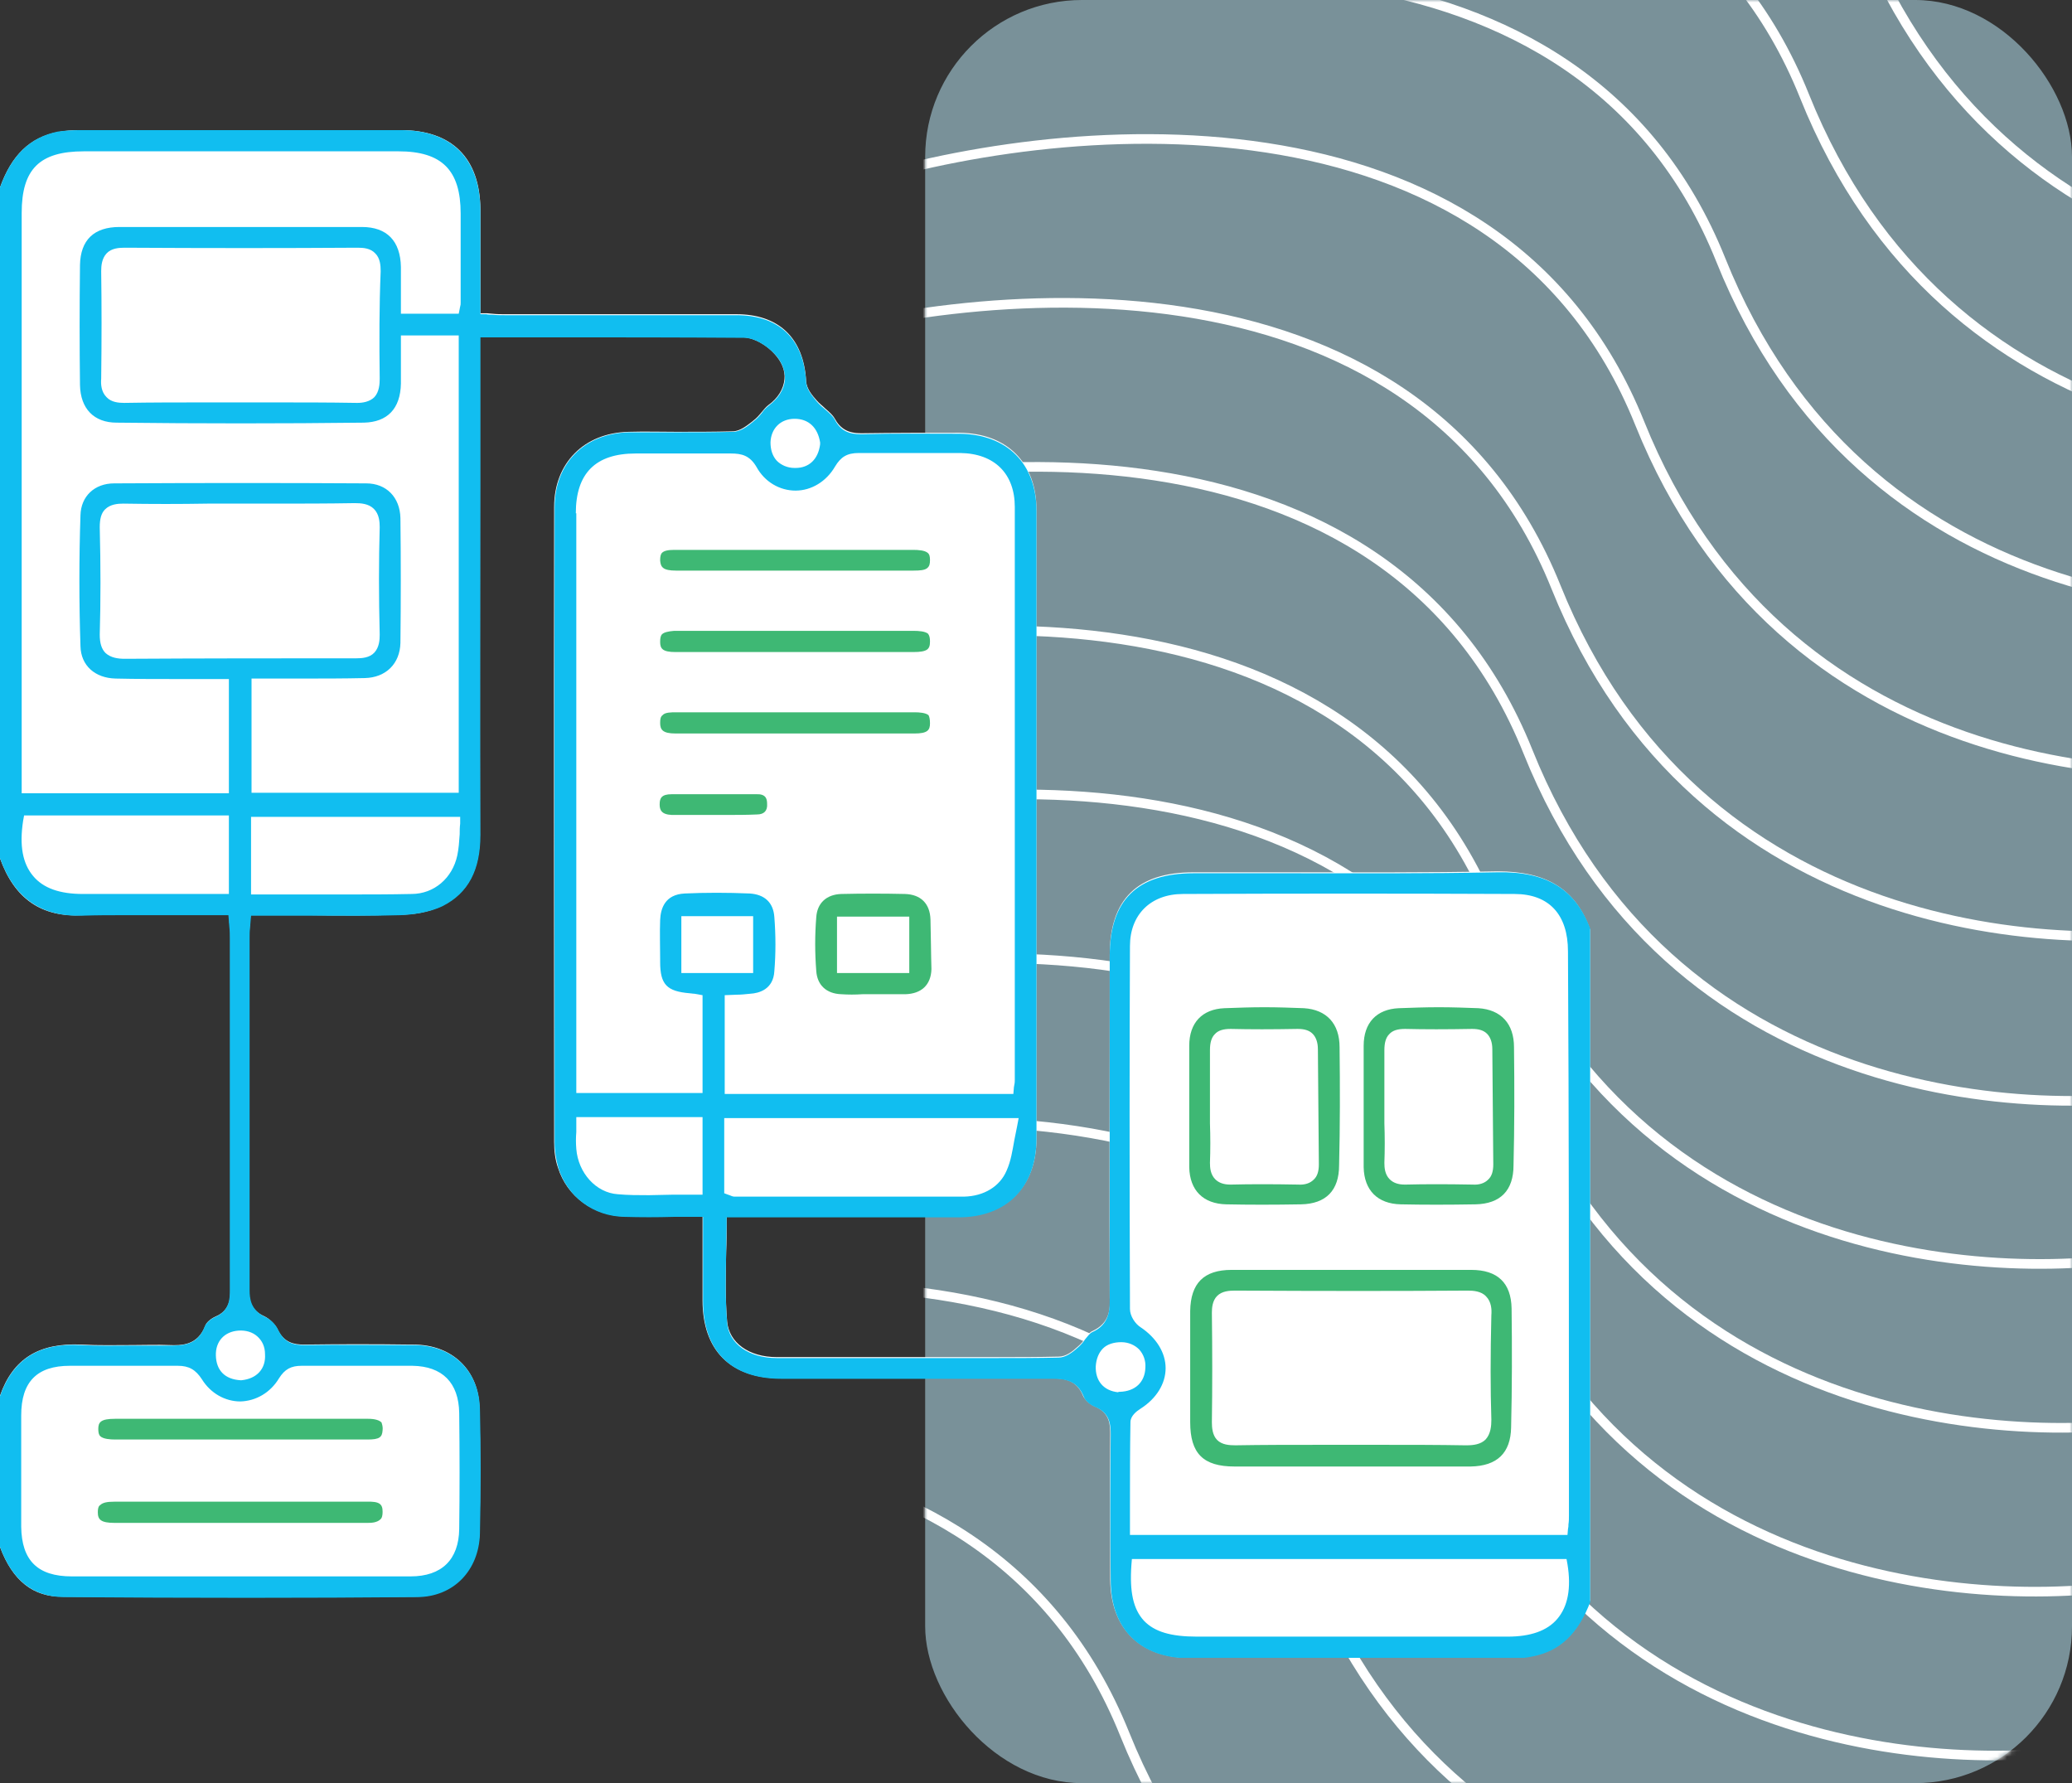 <svg xmlns="http://www.w3.org/2000/svg" width="430" height="370" viewBox="0 0 430 370" fill="none"><rect x="0" y="0" width="430" height="370" fill="#333333" stroke="none"/><rect x="192" width="238" height="370" rx="32.546" fill="#C0F1FF" fill-opacity="0.5"></rect><mask id="mask0_5898_13612" style="mask-type:alpha" maskUnits="userSpaceOnUse" x="192" y="0" width="238" height="370"><rect x="192" width="238" height="370" rx="32.546" fill="#C6F0DD"></rect></mask><g mask="url(#mask0_5898_13612)"><path d="M221.025 -63.618C263.839 -77.627 356.809 -87.31 386.181 -13.974C415.552 59.361 490.828 63.625 524.795 56.59" stroke="white" stroke-width="2"></path><path d="M209.949 -29.372C252.61 -43.315 345.243 -52.978 374.479 19.923C403.715 92.823 478.713 97.034 512.558 90.027" stroke="white" stroke-width="2"></path><path d="M192.577 4.628C235.239 -9.315 327.872 -18.978 357.108 53.923C386.344 126.823 461.342 131.034 495.186 124.027" stroke="white" stroke-width="2"></path><path d="M175.21 38.628C218.031 24.657 310.995 14.938 340.29 87.828C369.584 160.718 444.843 164.884 478.811 157.855" stroke="white" stroke-width="2"></path><path d="M157.839 72.628C200.66 58.657 293.624 48.938 322.919 121.828C352.213 194.718 427.472 198.884 461.44 191.855" stroke="white" stroke-width="2"></path><path d="M152.546 106.628C195.208 92.685 287.841 83.022 317.077 155.923C346.313 228.823 421.311 233.034 455.155 226.027" stroke="white" stroke-width="2"></path><path d="M145.097 140.628C187.917 126.657 280.882 116.938 310.176 189.828C339.471 262.718 414.73 266.884 448.698 259.855" stroke="white" stroke-width="2"></path><path d="M149.554 174.628C192.374 160.657 285.339 150.938 314.633 223.828C343.928 296.718 419.187 300.884 453.155 293.855" stroke="white" stroke-width="2"></path><path d="M144.089 208.628C186.91 194.657 279.874 184.938 309.169 257.828C338.463 330.718 413.722 334.884 447.69 327.855" stroke="white" stroke-width="2"></path><path d="M135.804 242.628C178.624 228.657 271.589 218.938 300.883 291.828C330.178 364.718 405.437 368.884 439.405 361.855" stroke="white" stroke-width="2"></path><path d="M107.523 276.628C150.185 262.685 242.817 253.022 272.053 325.923C301.289 398.823 376.287 403.034 410.132 396.027" stroke="white" stroke-width="2"></path><path d="M68.328 310.628C111.148 296.657 204.112 286.938 233.407 359.828C262.701 432.718 337.961 436.884 371.928 429.855" stroke="white" stroke-width="2"></path></g><g clip-path="url(#clip0_5898_13612)"><path d="M330 192.9V332.1C327.5 338.9 323.7 342.5 318 343.6C316.8 343.8 315.4 344 313.7 344C288 344 266.7 344 246.8 344C236.6 344 230.5 337.9 230.4 327.8C230.4 317 230.3 307.3 230.4 297.6C230.4 295.8 230.4 293.1 227.1 291.8C226.2 291.4 225.2 290.5 224.8 289.7C223.4 286.2 220.7 286 218.2 286H217.8C199.9 286 181.8 286 164.2 286H162C151.6 286 145.8 280.2 145.8 269.8C145.8 266.3 145.8 262.7 145.8 259V252.4H144.5C142.9 252.4 141.3 252.4 139.7 252.4C136.2 252.4 132.9 252.4 129.5 252.4C123.1 252.2 117.7 248.3 115.8 242.3C115.2 240.6 115 238.7 115 237C115 200.9 114.9 153.3 115 105.2C115 96.1 121.2 89.8 130.5 89.6C133.8 89.5 137.2 89.6 140.5 89.6C144.3 89.6 148.1 89.6 152 89.5C153.6 89.5 155 88.3 156.2 87.4L156.3 87.3C157 86.8 157.5 86.2 158 85.6C158.5 85 158.9 84.5 159.4 84.1C161.5 82.6 162.6 80.7 162.8 78.7C163 76.9 162.2 75 160.7 73.4C159.2 71.7 156.6 70.1 154.3 70C140.6 69.8 127.2 69.8 113 69.9C109 69.9 104.9 69.9 100.9 69.9H99.6V75.4C99.6 83.9 99.6 92.4 99.6 101C99.6 124.7 99.6 149.1 99.6 173.2C99.6 180.5 97.1 185.3 91.8 187.9C88.9 189.4 85.4 189.8 83 189.8C76.8 190 70.5 190 64.4 189.9C61.9 189.9 59.5 189.9 57 189.9H52L51.9 191.1C51.9 191.5 51.9 191.9 51.8 192.3C51.8 193.1 51.7 193.8 51.7 194.6V214.9C51.7 232.5 51.7 250.1 51.7 267.6C51.7 269.6 51.9 271.8 54.8 273.1C55.9 273.6 57.1 274.8 57.6 275.8C58.9 278.6 61 279 63.1 279C70.5 278.9 78 278.9 85.3 279H85.8C93.9 279 99.4 284.4 99.5 292.2C99.7 300.7 99.7 309.4 99.5 318.1C99.3 325.8 93.9 331.3 86.4 331.3C63.6 331.5 39.6 331.5 13 331.3C6.9 331.4 2.6 328 0 321V289.6C2.7 281.9 8.1 278.6 16.9 279C20.5 279.2 24.1 279.1 27.6 279.1C30.1 279.1 32.6 279 35.1 279.1C37.7 279.2 41 279.2 42.6 275.1C42.8 274.4 43.8 273.6 44.7 273.2C47.8 271.9 47.8 269.3 47.8 267.6C47.8 250.5 47.8 233.4 47.8 216.3V194.6C47.8 193.9 47.8 193.1 47.7 192.3C47.7 191.9 47.6 191.5 47.6 191L47.5 189.8H29.5C28.2 189.8 26.9 189.8 25.7 189.8C22.9 189.8 20 189.7 17.2 189.9C8.6 190.4 3 186.5 0 178.1V38.9C2.4 32.2 6.2 28.5 12 27.4C13.5 27.1 15.1 27 16.6 27C38.8 27 61 27 83.2 27C93.8 27 99.6 32.8 99.7 43.4C99.7 48 99.7 52.6 99.7 57.3V65H100.9C101.4 65 101.8 65.1 102.2 65.1C103.1 65.2 103.9 65.2 104.7 65.2C111.7 65.2 118.7 65.2 125.7 65.2C134.7 65.2 143.7 65.2 152.8 65.2C161.6 65.2 166.8 70.1 167.3 79.1C167.4 80.7 168.6 82.1 169.5 83.1C170 83.7 170.7 84.2 171.3 84.8C172.1 85.5 172.8 86.1 173.2 86.8C174.4 89 176 89.9 178.7 89.9C185.6 89.8 192.5 89.8 199.1 89.8C209 89.9 215.1 96 215.1 105.8C215.1 146.6 215.1 189.3 215.1 236.3C215.1 246.2 208.9 252.4 198.9 252.4C188.9 252.4 178.8 252.4 168.8 252.4C164.4 252.4 160.1 252.4 155.7 252.4H150.8V253.7C150.8 255.8 150.8 257.8 150.7 259.8C150.6 264.5 150.5 269.4 150.9 274.2C151.3 278.6 155.4 281.6 161.2 281.6C171.1 281.6 181 281.6 190.9 281.6H202.5C204 281.6 205.4 281.6 206.9 281.6C211.1 281.6 215.5 281.6 219.7 281.5C221.2 281.5 222.5 280.5 223.7 279.4C224.3 278.9 224.8 278.3 225.2 277.7C225.7 277 226.2 276.4 226.7 276.2C230.4 274.5 230.4 271.5 230.3 269.3C230.2 248.1 230.3 226.6 230.3 205.8V198.2C230.3 186.6 236 181 247.7 181C253.9 181 260.1 181 266.3 181C280.9 181 296 181.1 310.8 180.8C321 180.8 327 184.5 330 192.9Z" fill="white"></path><path d="M310.8 181C296 181.3 280.9 181.2 266.3 181.2C260.1 181.2 254 181.2 247.7 181.2C236 181.2 230.3 186.8 230.3 198.4V206C230.3 226.8 230.3 248.3 230.3 269.5C230.3 271.7 230.3 274.8 226.7 276.4C226.2 276.6 225.7 277.3 225.2 277.9C224.8 278.5 224.3 279.1 223.7 279.6C222.5 280.7 221.1 281.7 219.7 281.7C215.4 281.8 211.1 281.8 206.9 281.8C205.4 281.8 204 281.8 202.5 281.8H190.9C181 281.8 171.1 281.8 161.2 281.8C155.4 281.8 151.2 278.8 150.9 274.4C150.5 269.6 150.6 264.7 150.7 260C150.7 258 150.8 255.9 150.8 253.9V252.6H155.7C160.1 252.6 164.4 252.6 168.8 252.6C178.8 252.6 188.9 252.6 198.9 252.6C208.9 252.6 215 246.4 215.1 236.5C215.1 189.4 215.1 146.7 215.1 106C215.1 96.2 209 90.1 199.1 90C192.5 90 185.6 89.9 178.7 90.1C176 90.1 174.4 89.3 173.2 87C172.8 86.3 172.1 85.7 171.3 85C170.7 84.5 170.1 84 169.5 83.3C168.7 82.3 167.4 80.9 167.3 79.3C166.8 70.3 161.7 65.4 152.8 65.4C143.8 65.4 134.7 65.4 125.7 65.4C118.7 65.4 111.7 65.4 104.7 65.4C103.9 65.4 103.1 65.4 102.2 65.3C101.8 65.3 101.4 65.3 100.9 65.2H99.7V57.5C99.7 52.8 99.7 48.2 99.7 43.6C99.6 32.8 93.7 27 83.1 27C60.9 27 38.8 27 16.6 27C15.1 27 13.5 27.1 12 27.3C6.2 28.5 2.4 32.2 0 38.9V178.1C3 186.4 8.6 190.3 17.2 190C20 189.9 22.9 189.9 25.7 189.9C27 189.9 28.3 189.9 29.5 189.9H47.4L47.5 191.1C47.5 191.6 47.6 192 47.6 192.4C47.7 193.2 47.7 193.9 47.7 194.7V216.4C47.7 233.5 47.7 250.6 47.7 267.7C47.7 269.4 47.7 272 44.6 273.3C43.7 273.7 42.8 274.5 42.5 275.2C41 279.3 37.7 279.2 35 279.2C32.5 279.2 29.9 279.2 27.5 279.2C24 279.2 20.4 279.3 16.8 279.1C8.1 278.6 2.7 282 0 289.7V321C2.6 328 6.9 331.3 13.1 331.4C39.7 331.6 63.7 331.6 86.5 331.4C94.1 331.4 99.4 325.9 99.6 318.2C99.8 309.5 99.8 300.8 99.6 292.3C99.4 284.4 93.9 279.1 85.9 279.1H85.4C78.1 279.1 70.6 279 63.2 279.1C61.1 279.1 59.1 278.8 57.7 275.9C57.2 274.8 56.1 273.7 54.9 273.2C52.1 271.8 51.8 269.6 51.8 267.7C51.8 250.1 51.8 232.5 51.8 215V194.7C51.8 194 51.8 193.2 51.9 192.4C51.9 192 52 191.6 52 191.2L52.1 190H57.1C59.6 190 62 190 64.5 190C70.6 190 76.9 190.1 83.1 189.9C85.5 189.8 89 189.4 91.9 188C97.2 185.3 99.7 180.5 99.7 173.3C99.6 149.2 99.7 124.8 99.7 101.1C99.7 92.6 99.7 84.1 99.7 75.5V70H101C105.1 70 109.1 70 113.1 70C127.3 70 140.7 70 154.4 70.1C156.7 70.1 159.2 71.8 160.8 73.5C162.3 75.1 163 77 162.9 78.8C162.7 80.8 161.6 82.6 159.5 84.2C159 84.6 158.5 85.1 158.1 85.7C157.6 86.3 157.1 86.9 156.4 87.4L156.3 87.5C155.2 88.4 153.7 89.6 152.1 89.6C148.3 89.7 144.4 89.7 140.6 89.7C137.3 89.7 133.9 89.7 130.6 89.7C121.3 89.9 115.1 96.1 115.1 105.3C115 153.4 115.1 201 115.1 237.1C115.1 238.8 115.4 240.7 115.9 242.4C117.8 248.4 123.2 252.4 129.6 252.5C133 252.6 136.3 252.6 139.8 252.5C141.4 252.5 143 252.5 144.6 252.5H145.9V259.1C145.9 262.8 145.9 266.3 145.9 269.9C145.9 280.3 151.7 286.1 162.1 286.1H164.3C181.9 286.1 200 286.1 217.9 286.1H218.3C220.8 286.1 223.5 286.3 224.9 289.8C225.2 290.6 226.2 291.5 227.2 291.9C230.5 293.2 230.5 295.9 230.5 297.7C230.4 307.4 230.4 317.1 230.5 327.9C230.5 338 236.6 344.1 246.9 344.1C266.8 344.1 288.1 344.1 313.8 344.1C315.5 344.1 316.9 344 318.1 343.7C323.8 342.6 327.6 338.9 330.1 332.2V192.9C327 184.5 321 180.8 310.8 181ZM47.4 185.5H17.2C12.4 185.5 9 184.3 6.9 181.8C4.7 179.2 4 175.5 4.8 170.3L5 169.2H47.5V185.5H47.4ZM57.9 286C59.1 284.1 60.4 283.4 62.6 283.4C66.6 283.4 70.7 283.4 74.6 283.4C78.3 283.4 82 283.4 85.6 283.4C91.8 283.5 95.2 286.9 95.3 293.2C95.4 301.5 95.4 309.6 95.3 317.3C95.2 323.6 91.7 327.1 85.2 327.1C80.2 327.1 75.3 327.1 70.3 327.1C66.8 327.1 63.4 327.1 59.9 327.1H39.7C31.4 327.1 23.2 327.1 14.9 327.1C7.8 327.1 4.5 323.8 4.4 316.8C4.4 309.2 4.4 301.4 4.4 293.7C4.4 286.7 7.7 283.4 14.5 283.4H23.7C28 283.4 32.5 283.4 36.9 283.4C39.2 283.4 40.6 284.2 41.9 286.2C43.7 289.1 46.7 290.8 49.9 290.8C53.1 290.7 56.1 289 57.9 286ZM53.4 277.3C54.4 278.2 55 279.4 55 281C55.2 284 53.3 286.1 50.1 286.4H50H49.9C46.7 286.2 44.9 284.4 44.8 281.3C44.7 278.3 46.6 276.3 49.5 276.1C51 276 52.4 276.4 53.4 277.3ZM25.9 136.7C24.5 136.7 23 136.5 21.9 135.5C21.1 134.7 20.7 133.5 20.7 131.7C20.9 124.7 20.9 117.4 20.7 109.4C20.7 107.7 21 106.5 21.8 105.7C22.9 104.6 24.5 104.5 25.6 104.5C31.4 104.6 37.4 104.6 43.1 104.5C47.6 104.5 52.1 104.5 56.6 104.5C62.2 104.5 67.9 104.5 73.6 104.4C74.9 104.4 76.5 104.5 77.6 105.6C78.7 106.7 78.8 108.3 78.8 109.4C78.6 116.4 78.6 123.7 78.8 131.7C78.8 132.8 78.7 134.3 77.7 135.4C76.7 136.5 75.1 136.6 73.9 136.6C58.2 136.6 42.1 136.6 25.9 136.7ZM52.2 140.8H56.9C58.8 140.8 60.7 140.8 62.6 140.8C66.9 140.8 71.4 140.8 75.7 140.7C80.1 140.6 83 137.7 83.1 133.4C83.2 124.8 83.2 116 83.1 107.5C83 103.2 80.2 100.3 76 100.3C59.2 100.2 42.1 100.2 23.7 100.3C19.6 100.3 16.8 103 16.7 106.9C16.4 115.8 16.4 125 16.7 134.1C16.8 138.1 19.7 140.7 24 140.8C28.3 140.9 32.7 140.9 36.9 140.9C38.8 140.9 40.6 140.9 42.5 140.9H47.5V164.6H4.5V130C4.5 101.4 4.5 72.8 4.5 44.2C4.5 35.1 8.2 31.4 17.4 31.4C39.2 31.4 60.9 31.4 82.7 31.4C91.7 31.4 95.6 35.3 95.6 44.3C95.6 49.7 95.6 55.1 95.6 60.4V62.8C95.6 63.1 95.6 63.3 95.5 63.6C95.5 63.7 95.4 63.9 95.4 64.1L95.2 65.1H83.2V61.1C83.2 59.2 83.2 57.3 83.2 55.4C83.1 50 80.3 47.1 75.1 47.1C59.4 47.1 42.9 47.1 24.8 47.1C19.5 47.1 16.7 49.8 16.6 55C16.5 63.4 16.5 71.8 16.6 79.9C16.7 84.8 19.5 87.7 24.2 87.7C41.4 87.9 58.7 87.9 75.5 87.7C80.4 87.6 83.1 84.8 83.2 79.6C83.2 77.7 83.2 75.8 83.2 73.8C83.2 72.9 83.2 71.9 83.2 70.9V69.6H95.2V164.5H52.2V140.8ZM78.8 78.6C78.8 79.7 78.7 81.3 77.7 82.4C76.7 83.4 75.2 83.6 74.2 83.6H74C68.2 83.5 62.3 83.5 56.6 83.5C52.1 83.5 47.5 83.5 43 83.5C37.3 83.5 31.5 83.5 25.8 83.6C24.7 83.6 23.1 83.5 22.1 82.4C21 81.3 20.9 79.7 21 78.6C21.1 70.6 21.1 63.3 21 56.3C21 55.2 21.1 53.7 22.1 52.6C23.1 51.5 24.7 51.4 25.9 51.4C43 51.5 58.8 51.5 74.2 51.4C75.4 51.4 76.9 51.5 77.9 52.6C78.9 53.6 79 55.1 79 56.3C78.7 63.5 78.7 71 78.8 78.6ZM95.5 170.9C95.4 171.7 95.4 172.4 95.4 173.1C95.3 174.6 95.2 176.1 94.9 177.5C93.9 182.2 90.1 185.5 85.4 185.5C80.9 185.6 76.3 185.6 71.7 185.6C68.7 185.6 65.6 185.6 62.7 185.6C59.6 185.6 56.5 185.6 53.4 185.6H52.1V169.5H95.5V170.9ZM164.9 86.9C167.8 86.9 169.7 88.7 170.2 91.8V92V92.2C169.8 95.3 167.9 97.1 165.1 97.1H164.9C163.4 97.1 162.1 96.5 161.2 95.6C160.3 94.6 159.9 93.3 159.9 91.8C160 88.9 162 86.9 164.9 86.9ZM119.5 106.5C119.5 98.2 123.6 94.1 131.9 94.1C134.5 94.1 137.1 94.1 139.7 94.1C143.6 94.1 147.7 94.1 151.7 94.1C153.9 94.1 155.6 94.5 157 96.9C158.7 100 161.8 101.8 165.1 101.8C168.4 101.8 171.5 99.9 173.3 96.8C174.5 94.8 175.8 94 178.2 94C181.4 94 184.7 94 187.9 94C191.6 94 195.5 94 199.3 94C206.4 94.1 210.6 98.3 210.6 105.2C210.6 137 210.6 169.3 210.6 200.5V224C210.6 224.3 210.6 224.7 210.5 225.1C210.5 225.3 210.4 225.5 210.4 225.8L210.3 227H150.4V206.5L152.9 206.4C153.8 206.4 154.7 206.3 155.7 206.2C157.5 206.1 160.5 205.3 160.7 201.5C161 197.9 161 194.1 160.7 190.3C160.5 187.3 158.7 185.6 155.6 185.4C150.9 185.2 146.4 185.2 142.1 185.4C138 185.6 137.1 188.5 137 190.9C136.9 193.6 137 196.3 137 199V199.6C137 204.3 138.4 205.7 143.1 206.1C143.4 206.1 143.7 206.2 144.1 206.2C144.3 206.2 144.5 206.3 144.7 206.3L145.8 206.5V226.8H119.6V106.5H119.5ZM145.8 247.9H144.5C142.8 247.9 141.2 247.9 139.5 247.9C137.9 247.9 136.3 248 134.7 248C132.5 248 130.3 248 128.2 247.8C123.7 247.5 120 243.4 119.6 238.4C119.5 237.2 119.5 236.1 119.6 234.9C119.6 234.3 119.6 233.7 119.6 233.1V231.8H145.8V247.9ZM141.4 201.9V190.1H156.3V201.9H141.4ZM150.3 232H211.4L211.1 233.6C210.9 234.6 210.7 235.6 210.5 236.6C210.1 238.8 209.8 240.9 208.9 242.9C207.5 246.2 204.2 248.2 200.1 248.3C194.4 248.3 188.6 248.3 182.9 248.3C175.9 248.3 168.9 248.3 162 248.3H152.4C152 248.3 151.7 248.1 151.4 248C151.3 248 151.2 247.9 151.1 247.9L150.3 247.6V232ZM232.1 288.9C229 288.6 227.3 286.5 227.4 283.5C227.5 282 228 280.7 228.9 279.8C229.8 278.9 231.2 278.5 232.7 278.5C234.2 278.5 235.5 279.1 236.4 280C237.3 281 237.8 282.3 237.7 283.8C237.6 286.8 235.6 288.7 232.4 288.8H232.1V288.9ZM323.2 335.9C321.1 338.4 317.6 339.6 312.9 339.6C303.3 339.6 293.6 339.6 284 339.6H248.4C243 339.6 239.6 338.6 237.4 336.3C235.2 333.9 234.4 330.4 234.8 324.7L234.9 323.5H325.1L325.3 324.6C326.1 329.5 325.4 333.3 323.2 335.9ZM325.6 303.1V314.5C325.6 315.1 325.6 315.7 325.5 316.3C325.5 316.6 325.5 316.9 325.4 317.3L325.3 318.5H234.5V312.6C234.5 306.6 234.5 300.9 234.6 295.1C234.6 293.8 235.9 292.8 236.7 292.3C240 290.2 241.9 287.1 241.9 283.9C241.9 280.7 240 277.6 236.7 275.4C235.6 274.7 234.5 273.1 234.5 271.6C234.4 242.2 234.4 218.2 234.5 196.3C234.5 189.8 238.8 185.5 245.5 185.5C268.2 185.4 291.3 185.4 314.3 185.5C321.5 185.5 325.4 189.8 325.4 197.4C325.6 232.6 325.6 267.8 325.6 303.1Z" fill="#11BEF0"></path><path d="M193.101 190.8C193.001 187.5 191.101 185.6 187.801 185.5C183.401 185.4 178.901 185.4 174.601 185.5C171.501 185.6 169.601 187.4 169.401 190.3C169.101 194 169.101 197.7 169.401 201.5C169.601 204.4 171.501 206.2 174.601 206.3C176.001 206.4 177.501 206.4 179.001 206.3C179.601 206.3 180.301 206.3 181.001 206.3H181.101C181.801 206.3 182.501 206.3 183.201 206.3C184.801 206.3 186.301 206.3 187.901 206.3C191.201 206.2 193.201 204.4 193.301 201.1C193.201 197.8 193.201 194.3 193.101 190.8ZM188.701 201.9H173.701V190.2H188.701V201.9Z" fill="#3EB874"></path><path d="M193 116.2C193 117 192.9 117.5 192.4 117.9C191.9 118.3 191 118.4 189.6 118.4H140.3C137.6 118.4 137.1 117.7 137 116.3C137 115.5 137.1 115 137.4 114.7C137.8 114.3 138.6 114.1 139.9 114.1C146 114.1 152 114.1 158.1 114.1H171.8C177.7 114.1 183.6 114.1 189.5 114.1C190.6 114.1 191.9 114.2 192.5 114.7C192.9 115 193 115.5 193 116.2Z" fill="#3EB874"></path><path d="M193 133.1C193 134.7 192.5 135.3 189.5 135.3C181 135.3 172.6 135.3 164.1 135.3H140.2C137.5 135.3 137 134.6 137 133.2C137 132.4 137.1 131.9 137.4 131.6C137.8 131.2 138.7 131 139.9 130.9C146 130.9 152.1 130.9 158.1 130.9H172C177.9 130.9 183.7 130.9 189.6 130.9C190.7 130.9 192 131 192.6 131.5C192.9 131.9 193 132.4 193 133.1Z" fill="#3EB874"></path><path d="M193 150.1C193 151.5 192.5 152.2 189.8 152.2H140.2C137.5 152.2 137 151.4 137 150C137 149.2 137.1 148.7 137.5 148.4C138 147.8 139.3 147.8 140.3 147.8H140.4C146.4 147.8 152.5 147.8 158.5 147.8H172.2C178.1 147.8 183.9 147.8 189.8 147.8C190.8 147.8 192.1 147.9 192.7 148.4C192.9 148.8 193 149.3 193 150.1Z" fill="#3EB874"></path><path d="M159.198 166.8C159.298 168.2 158.598 169 157.098 169C154.998 169.1 152.898 169.1 150.798 169.1C149.898 169.1 148.998 169.1 148.098 169.1H146.798C146.298 169.1 145.898 169.1 145.498 169.1C143.498 169.1 141.398 169.1 139.398 169.1C137.198 169 136.898 168 136.898 166.9C136.898 165.6 137.298 164.8 139.398 164.8H145.098C148.998 164.8 152.898 164.8 156.898 164.8C158.898 164.7 159.198 165.7 159.198 166.8Z" fill="#3EB874"></path><path d="M313.7 271.5C313.6 266.2 310.8 263.5 305.3 263.5C289.7 263.5 273.5 263.5 255.6 263.5C249.8 263.5 247.1 266.3 247 272C247 278.6 247 285.4 247 291.9V295.1C247 301.6 249.7 304.3 256.2 304.3C261.8 304.3 267.5 304.3 273.1 304.3H280.2H280.5C282.9 304.3 285.4 304.3 287.8 304.3C293.5 304.3 299.4 304.3 305.2 304.3C310.7 304.2 313.5 301.5 313.6 296.2C313.8 287.8 313.8 279.5 313.7 271.5ZM308.3 298.7C307.3 299.7 305.8 299.9 304.4 299.9H304C298.4 299.8 292.7 299.8 287.1 299.8C282.6 299.8 278.1 299.8 273.6 299.8C267.9 299.8 262.1 299.8 256.4 299.9C255.1 299.9 253.6 299.8 252.6 298.8C251.6 297.8 251.5 296.2 251.5 295.1C251.6 287.8 251.6 280.4 251.5 272.4C251.5 271.4 251.6 269.9 252.6 268.9C253.6 267.9 255.1 267.8 256.3 267.8C274.9 267.9 290.3 267.9 304.6 267.8C305.7 267.8 307.4 267.9 308.4 269C309.5 270.1 309.6 271.7 309.5 272.9C309.3 281.3 309.3 288.2 309.5 294.6C309.5 295.8 309.4 297.5 308.3 298.7Z" fill="#3EB874"></path><path d="M278.001 217.3C278.001 212.4 275.301 209.5 270.601 209.2C267.901 209.1 265.201 209 262.401 209C259.601 209 256.901 209.1 254.101 209.2C249.501 209.4 246.801 212.2 246.801 217C246.801 219.8 246.801 222.7 246.801 225.5C246.801 226.8 246.801 228 246.801 229.3V230.5C246.801 231.4 246.801 232.4 246.801 233.3C246.801 236.2 246.801 239.3 246.801 242.2C246.901 247 249.701 249.8 254.501 249.9C259.201 250 264.301 250 270.001 249.9C275.201 249.8 277.901 247 277.901 241.8C278.101 233.8 278.101 225.5 278.001 217.3ZM273.701 241.6C273.701 243 273.401 244.1 272.601 244.8C271.901 245.5 270.801 245.9 269.401 245.8C264.001 245.7 259.501 245.7 255.501 245.8H255.301C253.901 245.8 252.901 245.4 252.201 244.7C251.201 243.7 251.101 242.3 251.101 241.3C251.201 238.6 251.201 235.8 251.101 233.1C251.101 231.9 251.101 230.8 251.101 229.6C251.101 228.4 251.101 227.3 251.101 226.1C251.101 223.4 251.101 220.6 251.101 217.9C251.101 216.4 251.401 215.3 252.101 214.6C252.801 213.8 253.901 213.5 255.401 213.5C259.501 213.6 263.901 213.6 269.301 213.5C270.701 213.5 271.701 213.8 272.401 214.5C273.101 215.2 273.501 216.3 273.501 217.7C273.601 225.7 273.601 233.7 273.701 241.6Z" fill="#3EB874"></path><path d="M314.2 217.3C314.2 212.4 311.5 209.5 306.8 209.2C304.1 209.1 301.4 209 298.6 209C295.8 209 293.1 209.1 290.3 209.2C285.7 209.4 283 212.2 283 217C283 219.8 283 222.7 283 225.5C283 226.8 283 228 283 229.3V230.5C283 231.4 283 232.4 283 233.3C283 236.2 283 239.3 283 242.2C283.1 247 285.9 249.8 290.7 249.9C295.4 250 300.5 250 306.2 249.9C311.4 249.8 314.1 247 314.1 241.8C314.3 233.8 314.3 225.5 314.2 217.3ZM309.9 241.6C309.9 243 309.6 244.1 308.8 244.8C308.1 245.5 307 245.9 305.6 245.8C300.2 245.7 295.7 245.7 291.7 245.8H291.5C290.1 245.8 289.1 245.4 288.4 244.7C287.4 243.7 287.3 242.3 287.3 241.3C287.4 238.6 287.4 235.8 287.3 233.1C287.3 231.9 287.3 230.8 287.3 229.6C287.3 228.4 287.3 227.3 287.3 226.1C287.3 223.4 287.3 220.6 287.3 217.9C287.3 216.4 287.6 215.3 288.3 214.6C289 213.8 290.1 213.5 291.6 213.5C295.7 213.6 300.1 213.6 305.5 213.5C306.9 213.5 307.9 213.8 308.6 214.5C309.3 215.2 309.7 216.3 309.7 217.7C309.8 225.7 309.8 233.7 309.9 241.6Z" fill="#3EB874"></path><path d="M79.401 313.7C79.401 314.4 79.301 315 78.901 315.3C78.601 315.6 78.101 315.8 77.601 315.9C77.101 316 76.501 316 76.001 316C58.601 316 41.201 316 23.801 316C20.901 316 20.301 315.3 20.301 313.8C20.301 312.7 20.601 312.4 20.801 312.3C21.301 311.8 22.201 311.6 23.701 311.6H23.801C30.101 311.6 36.601 311.6 42.901 311.6H50.101H57.201C63.501 311.6 69.801 311.6 76.001 311.6C78.801 311.5 79.401 312.1 79.401 313.7Z" fill="#3EB874"></path><path d="M79.398 296.8C79.298 298.2 78.798 298.7 76.298 298.7C69.698 298.7 63.098 298.7 56.598 298.7H49.798H42.498C36.298 298.7 30.098 298.7 23.898 298.7C22.898 298.7 21.398 298.6 20.798 298C20.698 297.9 20.398 297.6 20.398 296.5C20.398 295.1 20.898 294.4 23.898 294.4C41.398 294.4 58.898 294.4 76.398 294.4C77.798 294.4 78.798 294.7 79.198 295.2C79.198 295.4 79.498 295.8 79.398 296.8Z" fill="#3EB874"></path></g><defs><clipPath id="clip0_5898_13612"><rect width="330" height="317" fill="white" transform="translate(0 27)"></rect></clipPath></defs></svg>